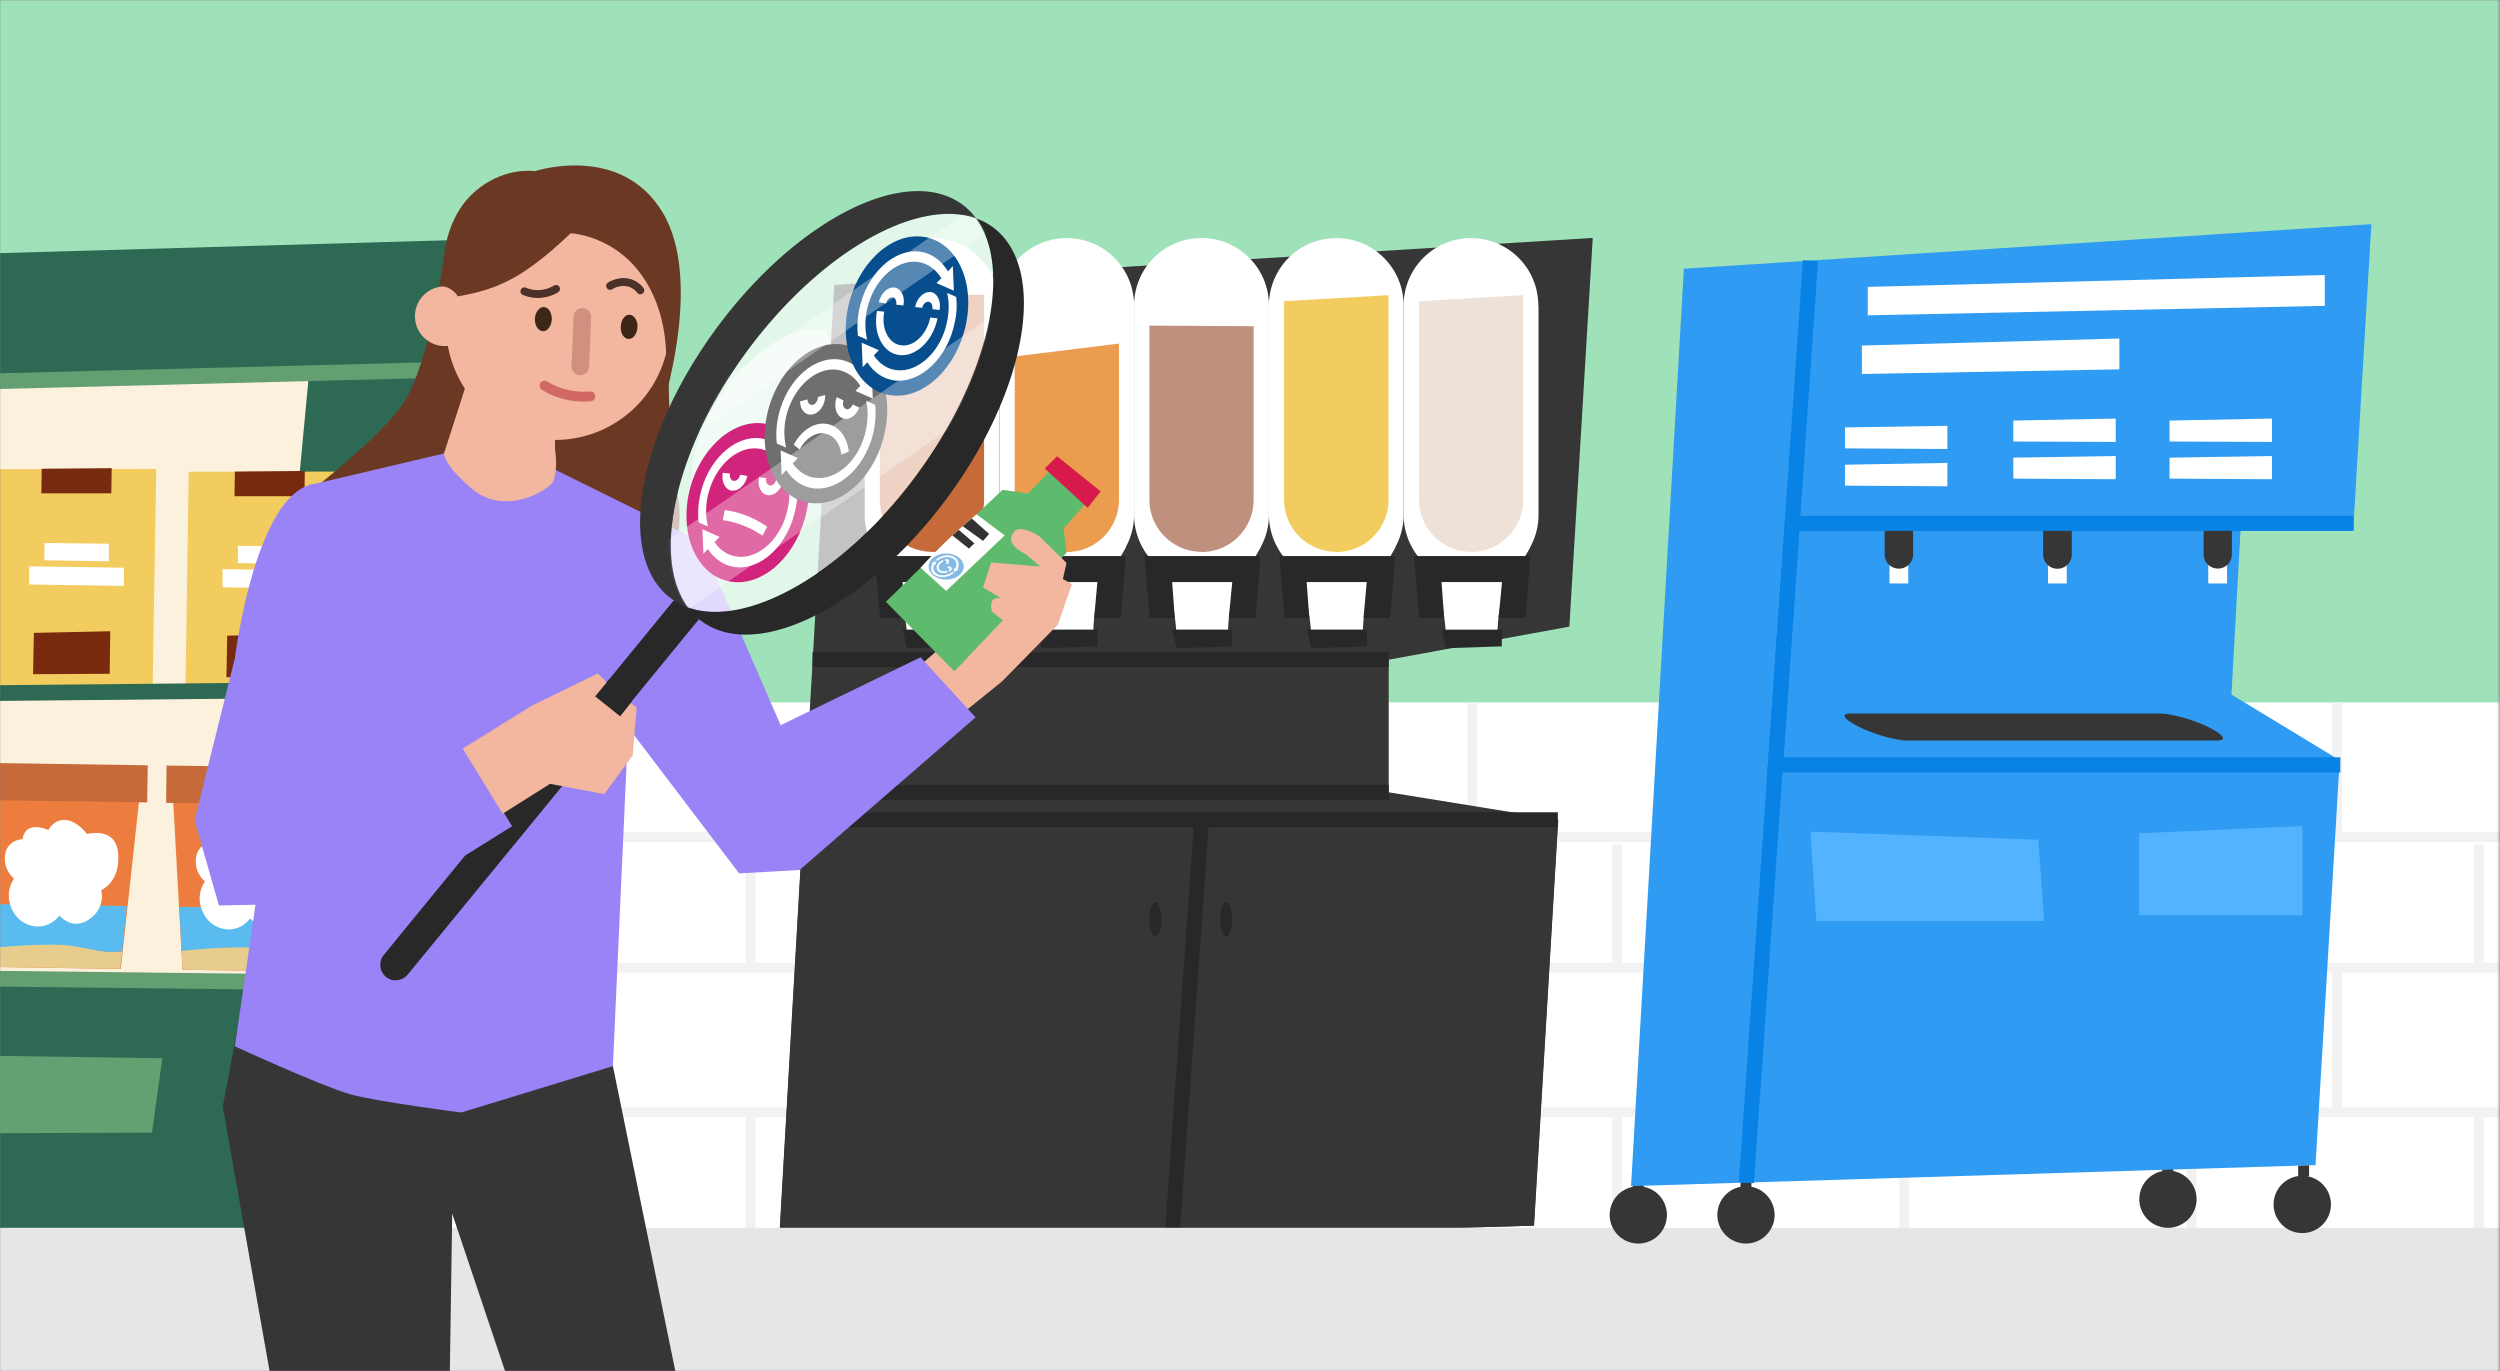 <svg xmlns="http://www.w3.org/2000/svg" width="1240" height="680" fill="none"><rect width="100%" height="100%" fill="#808080" stroke="none"/><g clip-path="url(#a)"><mask id="c" width="1241" height="681" x="-1" y="0" maskUnits="userSpaceOnUse" style="mask-type:luminance"><mask id="b" width="1241" height="728" x="-1" y="0" maskUnits="userSpaceOnUse" style="mask-type:luminance"><path fill="#fff" d="M1239.6 0H-.3v728h1239.9V0Z"/></mask><g mask="url(#b)"><path fill="#fff" d="M1241.3-2.5H-2v682.8h1243.4V-2.5Z"/></g></mask><g mask="url(#c)"><path fill="#9FE1B8" d="M1241.8-8.5H-4.5v713.1h1246.2v-713Z"/><path fill="#fff" d="M1875 348.4H-20.4v269.3H1875V348.4Z"/><path stroke="#F2F2F2" stroke-linecap="round" stroke-linejoin="round" stroke-width="4.9" d="M1907.7 415.2H-9.9m1917.6 136.5H-9.9M1897.3 480H-20.5"/><path stroke="#F2F2F2" stroke-linejoin="round" stroke-width="4.9" d="M1159.2 348.4v66m-143-66v66m-143-66v66m-143-66v66m-143-66v66m-143-66v66m-143-66v66m-143-66v66m-143-66v66m71 4.4v59.7m142.6-59.7v59.7m143.4-59.7v59.7m141.7-59.7v59.7m145.5-59.7v59.7M802 418.8v59.7m142.5-59.7v59.7m142.5-59.7v59.7m142.6-59.7v59.7M86.2 551.7v57.7m142.6-57.7v57.7m143.4-57.7v57.7m141.7-57.7v57.7m145.5-57.7v57.7M802 551.7v57.7m142.5-57.7v57.7m142.5-57.7v57.7m142.6-57.7v57.7m-70.4-127.9v70.2m-143-70.2v70.2m-143-70.2v70.2m-143-70.2v70.2m-143-70.2v70.2m-143-70.2v70.2m-143-70.2v70.2m-143-70.2v70.2m-143-70.2v70.2"/><path fill="#2E6954" d="m-599 619.6 27.6-477.6 809.3-23.3-29 490-807.8 10.9Z"/><path fill="#FCF1DC" d="m-106.3 193.8-34.2 290 265.4 2.8L153.3 185l-259.6 8.8Z"/><path stroke="#639F71" stroke-miterlimit="10" stroke-width="7.8" d="M235.3 183-419 199.8M221.9 488l-671.2-7.7"/><path fill="#ED7D3F" d="m-9.1 388.6 5 91 64 1 9.9-90.8-33.3-8.3c-.2 0-43.5-1.2-45.6 7.1Z"/><path fill="#C76A3A" d="m-12.3 378.3-.2 18.5L73 398l.3-18.4-85.7-1.3Z"/><path fill="#E7CC8C" d="m-4.1 479.6-.5-9.4s22-4.4 34.5-3c12.3 1.4 17.5 5.8 30.7 4.7l-1 8.6-63.7-.9Z"/><path fill="#5ABCEE" d="m-5.7 448.4 1.1 21.8s29.6-3 41.2-.9c11.7 2 15 3.5 24 2.6l2.3-22.5-68.6-1Z"/><path fill="#fff" d="M24 411.7s-11.3-5.3-12.8 4.5c0 0-8.4.3-8.8 9A13 13 0 0 0 7 435.8s-5.2 6.4-1 15.3c4.1 9 16.4 12 23.5 3 0 0 6.2 7.7 14.7 1.9 8.5-5.8 6-14.5 6-14.5s9.4-3.7 8.4-18c-1-13.9-15.4-9.8-15.4-9.8s-4.5-6.2-10.2-6.9c-5.9-.9-9 4.8-9 4.8Z"/><path fill="#ED7D3F" d="m85.5 390 5 91 64 1 10-90.8-33.4-8.3c-.2 0-43.4-1.2-45.6 7.1Z"/><path fill="#C76A3A" d="m82.6 379.7-.2 18.5 85.4 1.2.3-18.4-85.5-1.3Z"/><path fill="#E7CC8C" d="m90.6 481-.5-9.4s22-4.4 34.5-3c12.2 1.4 17.5 5.8 30.6 4.7l-1 8.6-63.6-.9Z"/><path fill="#5ABCEE" d="m89 449.8 1 21.8s29.6-3.1 41.3-.9c11.7 2 15 3.5 24 2.6l2.3-22.5-68.6-1Z"/><path fill="#fff" d="M118.6 413s-11.2-5.2-12.8 4.6c0 0-8.4.3-8.7 9-.3 7 4.6 10.6 4.6 10.6s-5.3 6.5-1 15.4c4 8.9 16.3 12 23.4 3 0 0 6.3 7.7 14.8 1.9 8.5-5.8 6-14.5 6-14.5s9.4-3.8 8.4-18c-1-13.9-15.4-9.8-15.4-9.8s-4.5-6.2-10.2-7c-5.7-.8-9 4.9-9 4.9Z"/><path fill="#F2CC5E" d="M75.8 341.9-4 340.7l1.5-108 80-.1-1.8 109.3Z"/><path fill="#782A0F" d="M55 244.7H20.5l.2-12.2 34.7-.3-.2 12.5Zm-.6 89.5-38 .2.4-20.5 37.9-.8-.3 21Z"/><path fill="#fff" d="m54 269.7-31.9-.4-.1 8.6 32 .5v-8.7Zm7.5 11.9-47-.7v9l46.9.7.1-9Z"/><path fill="#F2CC5E" d="M171.7 343.3 92 342l1.6-108 79.9-.1-1.8 109.3Z"/><path fill="#782A0F" d="M151 246.1h-34.7l.2-12.2 34.7-.3-.2 12.6Zm-.7 89.5-38 .3.4-20.6 37.9-.8-.3 21Z"/><path fill="#fff" d="m150 271.2-32-.5v8.6l31.9.5.1-8.6Zm7.4 11.8-47-.7v9l46.9.7.1-9Z"/><path stroke="#2E6954" stroke-miterlimit="10" stroke-width="7.8" d="m-138.5 345.1 288.5-2.8"/><path fill="#63A072" d="m-69.5 522.8-.6 39.5 145.5-.5 5.1-36.9-150-2.2Zm227 3.2-38.7-.5-.5 36 36.7.4 2.5-35.8Z"/><path fill="#363636" d="M688.8 393v-65.8l89.6-16.4L790 118l-376.2 23.3-27.5 477.6 374.6-11 12-201.3-84-13.6Z"/><path fill="#fff" d="M495.7 151.5a33.4 33.4 0 1 0-66.8 0v103.8a33.4 33.4 0 1 0 66.8 0V151.4Z"/><path fill="#363636" d="M772.7 406.6H398.4l-12.2 212.3 374.6-11 12-201.3Z"/><path fill="#fff" d="M434 273s11.5 13 13.8 26.2c2.4 13.2 2 16.7 2 16.7h25.5s0-13.6 2.7-19.4c2.7-5.8 13.5-25 13.5-25L434 273Z"/><path fill="#C76A3A" d="M462.3 273.7a25.9 25.9 0 0 1-25.9-25.9V146.5l51.7-.3v101.6a25.9 25.9 0 0 1-25.8 26Z"/><path fill="#282828" d="m449.9 321.5 27.6-.9v-8.3h-29.8l2.2 9.2Zm-.9-15h-12.5l-2.6-30.7h57.6l-2.4 30.7h-13.3l1.7-17.8h-29.8l1.3 17.8Z"/><path fill="#fff" d="M562.5 151.5a33.4 33.4 0 1 0-66.8 0v103.8a33.4 33.4 0 1 0 66.8 0V151.4Z"/><path fill="#fff" d="M500.8 273s11.6 13 13.9 26.2c2.3 13.2 2 16.7 2 16.7h25.5s0-13.6 2.7-19.4c2.7-5.8 13.5-25 13.5-25l-57.6 1.5Z"/><path fill="#EB9C4F" d="M529.1 273.7a25.9 25.9 0 0 1-25.8-25.9v-71l51.7-6.4v77.4a25.9 25.9 0 0 1-25.9 26Z"/><path fill="#282828" d="m516.7 321.5 27.6-.9v-8.3h-29.8l2.2 9.2Zm-.8-15h-12.5l-2.6-30.7h57.6l-2.5 30.7h-13.2l1.6-17.8h-29.8l1.4 17.8Z"/><path fill="#fff" d="M629.4 151.5a33.4 33.4 0 1 0-66.9 0v103.8a33.4 33.4 0 1 0 66.9 0V151.4Z"/><path fill="#fff" d="M567.6 273s11.6 13 14 26.2c2.3 13.2 1.9 16.7 1.9 16.7H609s0-13.6 2.7-19.4c2.7-5.8 13.5-25 13.5-25l-57.6 1.5Z"/><path fill="#BF907E" d="M596 273.7a25.9 25.9 0 0 1-25.9-25.9v-86.3l51.7.3v86a25.9 25.9 0 0 1-25.8 26Z"/><path fill="#282828" d="m583.6 321.5 27.6-.9v-8.3h-29.8l2.2 9.2Zm-.9-15h-12.5l-2.6-30.7h57.6l-2.4 30.7h-13.3l1.7-17.8h-29.8l1.3 17.8Z"/><path fill="#fff" d="M696.2 151.5a33.4 33.4 0 1 0-66.8 0v103.8a33.4 33.4 0 1 0 66.8 0V151.4Z"/><path fill="#fff" d="M634.5 273s11.6 13 13.9 26.2c2.3 13.2 2 16.7 2 16.7h25.5s0-13.6 2.7-19.4c2.7-5.8 13.5-25 13.5-25l-57.6 1.5Z"/><path fill="#F2CC5E" d="M662.8 273.7a25.9 25.9 0 0 1-25.9-25.9v-98.4l51.8-3v101.4a25.9 25.9 0 0 1-25.9 26Z"/><path fill="#282828" d="m650.4 321.5 27.6-.9v-8.3h-29.8l2.2 9.2Zm-.9-15h-12.4l-2.6-30.7H692l-2.5 30.7h-13.2l1.6-17.8h-29.8l1.3 17.8Z"/><path fill="#fff" d="M763 151.5a33.4 33.4 0 1 0-66.8 0v103.8a33.4 33.4 0 1 0 66.9 0V151.4Z"/><path fill="#fff" d="M701.3 273s11.6 13 14 26.2c2.2 13.2 1.8 16.7 1.8 16.7h25.6s0-13.6 2.7-19.4c2.7-5.8 13.5-25 13.5-25l-57.6 1.5Z"/><path fill="#EEE1D7" d="M729.6 273.7a25.9 25.9 0 0 1-25.8-25.9v-98.4l51.7-3v101.4a25.9 25.9 0 0 1-25.8 26Z"/><path stroke="#282828" stroke-miterlimit="10" stroke-width="7.4" d="M688.8 327.2H403"/><path fill="#282828" d="m717.3 321.5 27.6-.9v-8.3H715l2.2 9.2Zm-.9-15h-12.5l-2.6-30.7H759l-2.4 30.7h-13.3l1.7-17.8h-30l1.3 17.8Z"/><path stroke="#282828" stroke-miterlimit="10" stroke-width="7.4" d="m596 406.6-14.6 206.6m191.3-206.6H398.4M688.8 393H399.2"/><path fill="#282828" d="M573.1 464.4c1.7 0 3-3.8 3-8.5s-1.3-8.5-3-8.5c-1.6 0-3 3.8-3 8.5s1.4 8.5 3 8.5Zm35.1 0c1.6 0 3-3.8 3-8.5s-1.4-8.5-3-8.5c-1.7 0-3 3.8-3 8.5s1.3 8.5 3 8.5Z"/><path fill="#E6E6E6" d="M1838 609H-25.8v115.2H1838V609Z"/><path fill="#F3B69E" d="m497 338-26 21-24-21 25.8-22.1 24.2 22Z"/><path fill="#F3B69E" d="m460.6 311 16.9-38.4 17.6-16.5 5.4 3.2-9.7 28.4 34 22L497 338l-36.4-27Z"/><path fill="#5EBA6D" d="m465.7 272.7-26.3 25.8 34 34.5 55.6-58.8-1.4-12.1 13-14.7-17.4-16.3-13.3 13.6-12.7-1.7-31.5 29.7Z"/><path fill="#D7194B" d="m524.3 226.3-6.1 6.1 21.3 19.5 6.4-8.2-21.6-17.4Z"/><path fill="#F3B69E" d="m491 326 21.9-6.2 4-6.6 7.8-3.5 7-20-4.5-2.5 1.8-8-13.7-13.4s-9.8-6.2-12.5-1.8c0 0-5.4 5.4 6 10.9l7.2 6.1-24.4-2-4 12.4 9.1 5.4s-6.6-2.2-4.8 6.5l10.4 8.2-11.3 14.4Z"/><path fill="#fff" d="m498.3 265.6-29 27.5-12.7-11.5a258.3 258.3 0 0 1 27.8-26.5l14 10.5Z"/><path fill="#85BAE6" d="M469.3 287.5c4.8 0 8.7-2.9 8.7-6.5s-4-6.5-8.7-6.5c-4.8 0-8.7 2.9-8.7 6.5s3.9 6.5 8.7 6.5Z"/><path fill="#fff" d="M469.7 278.5c.1.2-.1.6-.5.7l.3.7c.9-.3 1.4-1.1 1.2-1.8-.2-.7-1.2-1-2.1-.6l.2.7c.4-.1.8 0 1 .3m2.2 3.2c-.2-.6-1.2-1-2.1-.6l.3.8c.4-.2.7 0 .8.2.1.3 0 .6-.5.8l.3.7c1-.3 1.5-1.2 1.2-1.9m-7.3.6c.6 1.7 3 2.4 5.2 1.6l-.2-.8c-1.8.7-3.5.1-4-1.1-.5-1.3.5-2.9 2.3-3.5l-.3-.7c-2.3.8-3.6 2.8-3 4.5"/><path fill="#fff" d="m475.5 282.4-.7-.2a4 4 0 0 0 .4-3.7c-1-2.7-4.7-3.8-8.3-2.5-.9.4-1.7.8-2.4 1.4v1c.8-.6 1.6-1.2 2.7-1.6 3-1.1 6.2-.2 7 2a4 4 0 0 1-.4 3.2l-.7-.2.2 2 2.2-1.4Z"/><path fill="#fff" d="M472.8 284.4v-1c-.7.6-1.6 1.2-2.6 1.5-3 1.1-6.2.2-7-2-.4-1-.2-2 .2-3l.8.2-.2-2-2.2 1.5.7.1a4.4 4.4 0 0 0-.4 3.6c1 2.6 4.7 3.7 8.3 2.4a9 9 0 0 0 2.4-1.3Z"/><path fill="#6B3824" d="M220.2 127.3s-7 53.7-20.6 73.3c-13.6 19.7-57 52-57 52l94.3 42 70.7-2.5s35.5-5.5 28.6-46.3c-7-40.8-3.9-91.4-3.9-91.4l-21.2-49L272.6 89l-52.4 38.2Z"/><path fill="#363636" d="m332.2 666.6 47.7 232a166.6 166.6 0 0 1-61.7 25.4c-19.2-78-38.3-135.5-57.5-213.6L224.3 602l-1.5 99.6 10.5 252.7s-25.8 8-42.4 6a37.4 37.4 0 0 1-16.2-6.4l-28.3-201-10.6-61-25.3-143 19.2-101.4 117-11.1 57.3 92.4 28.2 137.8Z"/><path fill="#9983F6" d="m132.1 311.5.8 94.8L116.5 519s42.2 19.4 57 23.7c13.5 3.8 55.3 9.1 55.3 9.1l75.2-23 7.6-168 55 72.4 30-1.7 87.3-75.7-27.3-29.8-69.4 33.7-39.6-91-83.3-41.2-37.2-4.2-71 16.7"/><path fill="#F3B69E" d="M219.4 171.6a14.8 14.8 0 1 0 0-29.5 14.8 14.8 0 0 0 0 29.5Z"/><path fill="#fff" d="M347 248.5c12.7 4.6 33.7-7.3 49.5-28.6 15.8-21.3 21-45 13-55.8-12.7-4.5-33.8 7.3-49.6 28.7-15.7 21.3-21 44.9-12.9 55.7Z" opacity=".5"/><path fill="#F3B69E" d="M221.4 157.5a56.8 56.8 0 0 0 52.5 60.7 56.8 56.8 0 0 0 58.2-55.1c1.7-32-21.3-69.9-51.8-71.4-30.6-1.6-57.2 33.8-58.9 65.8Z"/><path stroke="#4C302A" stroke-linecap="round" stroke-linejoin="round" stroke-width="3.9" d="M317.6 144a11 11 0 0 0-4.5-3.4c-5.1-2-9.8.8-10.5 1.2m-42.5 2.7a17.3 17.3 0 0 0 15.7-1.2"/><path fill="#3E2616" d="M316.2 162.3c.2-3.3-1.6-6-3.9-6.2-2.3-.1-4.3 2.5-4.4 5.8-.2 3.3 1.5 6.1 3.8 6.2 2.3.2 4.3-2.4 4.5-5.8Zm-42.5-3.8c.1-3.3-1.6-6.1-3.9-6.2-2.3-.1-4.3 2.5-4.5 5.8-.1 3.3 1.6 6 3.9 6.2 2.3.1 4.3-2.5 4.5-5.8Z"/><path fill="#CF907F" d="M283.5 181.6a4.3 4.3 0 1 0 8.7.3l1-24.6a4.3 4.3 0 1 0-8.7-.3l-1 24.6Z"/><path stroke="#D16864" stroke-linecap="round" stroke-linejoin="round" stroke-width="4.9" d="M292.8 196.6a37.6 37.6 0 0 1-22.7-5.3"/><path fill="#F3B69E" d="M233.3 184.3 220.2 225s-.2 5.5 13.7 17.3c17 14.5 39.1.2 40.6-3.7 2.4-6.4.8-15.6.8-15.6v-7.8l-42-30.8Z"/><path fill="#6B3824" d="M220.1 142s5.1 1.2 6.9 5c5.5-1.1 19-2.8 33.8-12.9 11.7-7.9 22.2-18.4 22.2-18.4s28.3 1 41.6 32.1c11 25.3 3.4 56.1 3.4 56.1s21.4-64.7.5-98.8c-20.8-34.2-63.2-20.2-63.2-20.2s-13.7-2.2-27.4 8.2c-22.2 16.7-17.8 49-17.8 49Z"/><path fill="#fff" d="M341.2 301.3c29.1 10.4 77.2-16.7 113.3-65.5 36.1-48.8 48-102.7 29.6-127.5-29-10.4-77.1 16.6-113.3 65.5-36 48.8-47.9 102.7-29.6 127.5Z" opacity=".7"/><path fill="#282828" d="M196.3 486.3c-1.7 0-3.4-.6-4.9-1.8a7.8 7.8 0 0 1-1-10.9L334 298c5.4 0 9.5 5.6 12.8 9L202.3 483.3a7.7 7.7 0 0 1-6 2.9Z"/><path fill="#D1247C" d="M400.2 253c-4.3 21.7-20.9 37.7-37 35.6-16.3-2-26-21.3-21.7-43 4.3-21.7 21-37.6 37.1-35.6 16.2 2 26 21.3 21.6 43Z"/><path fill="#fff" d="M381.9 240.8c-1.4-.2-2.2-1.8-1.9-3.7l-3.5-.4c-1 4.5 1 8.5 4.4 8.9 3.4.4 6.8-2.9 7.7-7.4l-3.6-.4c-.3 1.8-1.7 3.2-3.1 3m-18.9 2.5c3.3.5 6.8-2.8 7.7-7.3l-3.6-.5c-.4 1.9-1.8 3.2-3.2 3-1.3-.1-2.2-1.8-1.8-3.6l-3.6-.4c-.8 4.5 1.2 8.4 4.5 8.9"/><path fill="#fff" d="m393.5 224.6-2.3 2.5c-3.3-5.3-8.1-9-14-9.7-13.1-1.6-26.7 11.3-30.1 29-.9 4.4-1 8.7-.6 12.7l3.6 1.6 1 .4c-1-4.3-1.2-9.2-.2-14.3 2.9-14.8 14.2-25.7 25.3-24.3 5 .6 9 3.6 11.7 8l-2.4 2.5 8.5 3.8-.5-12.2Z"/><path fill="#fff" d="m395.3 239.9-4.5-2c1 4.2 1 9 0 14-2.8 14.7-14.2 25.6-25.2 24.2-4.7-.6-8.5-3.2-11.2-7.2l2.5-2.6-8.5-3.8.5 12.2 2.2-2.4c3.2 4.9 7.9 8.2 13.5 9 13.1 1.6 26.6-11.4 30-29 1-4.3 1.1-8.5.7-12.4"/><path fill="#fff" d="M378.2 265.7c-.1 0-8.3-6.2-19.7-7.7l1-5c12.2 1.6 20.7 8 21 8.3l-2.3 4.4Z"/><path fill="#6F6F6E" d="M439 213.8c-4.3 21.8-20.9 37.7-37 35.7-16.3-2-26-21.3-21.7-43 4.3-21.7 21-37.7 37.1-35.7 16.3 2 26 21.3 21.6 43Z"/><path fill="#fff" d="M403.2 200.8c-1.4.3-2.6-.8-2.7-2.7l-3.7 1c.1 4.4 3 7.3 6.5 6.4 3.5-.9 6.2-5.2 6-9.6l-3.6 1c0 1.7-1.1 3.5-2.5 3.9m14.6 6.6c3 1.4 6.8-1 8.4-5.3l-3.3-1.5c-.6 1.8-2.2 2.8-3.4 2.2-1.3-.6-1.8-2.5-1.1-4.2L415 197c-1.6 4.3-.4 9 2.7 10.3"/><path fill="#fff" d="M432.4 185.5 430 188c-3.3-5.3-8-9-14-9.7-13.1-1.6-26.6 11.4-30.1 29a41 41 0 0 0-.6 12.7l3.7 1.6.9.4c-1-4.3-1.2-9.2-.2-14.3 3-14.7 14.3-25.6 25.3-24.3 5 .7 9 3.6 11.7 8l-2.4 2.5 8.6 3.8-.5-12.2Z"/><path fill="#fff" d="m434.1 200.8-4.5-2c1 4.2 1 9 0 14-2.8 14.7-14.2 25.6-25.2 24.2-4.6-.5-8.5-3.2-11.2-7.2l2.5-2.6-8.5-3.8.5 12.2 2.3-2.4c3.2 5 7.8 8.2 13.4 9 13.1 1.6 26.6-11.4 30.1-29 .8-4.3 1-8.5.6-12.4"/><path fill="#fff" d="M408.7 215c4.6.5 8 4.6 8.6 10.5l3.7-1.5c-.9-7.7-5.3-13.1-11.3-13.8-6-.8-12.2 3.3-16 10.4l2.9 2.3c2.9-5.4 7.7-8.6 12.2-8"/><path fill="#074E8F" d="M479.2 160.4c-4.3 21.7-20.9 37.7-37 35.7-16.3-2-26-21.3-21.7-43 4.3-21.7 21-37.7 37.1-35.7 16.3 2 26 21.3 21.6 43Z"/><path fill="#fff" d="M442.7 147.4c1.3.2 2.2 1.9 1.8 3.7l3.6.4c.9-4.5-1.1-8.4-4.5-8.9-3.3-.4-6.8 3-7.7 7.4l3.6.5c.4-1.9 1.8-3.2 3.2-3m18.8-2.6c-3.3-.4-6.7 2.9-7.6 7.4l3.5.4c.4-1.8 1.8-3.2 3.2-3 1.4.2 2.2 1.8 1.8 3.6l3.6.5c.9-4.5-1.1-8.5-4.5-9M446 176.1c8.3 1 16.8-7.1 19-18.2l-3.6-.4c-1.7 8.4-8.1 14.6-14.4 13.8-6.3-.8-10-8.3-8.4-16.7l-3.6-.4c-2.1 11 2.8 20.9 11 21.9"/><path fill="#fff" d="m472.6 132-2.4 2.6c-3.3-5.4-8-9-14-9.8-13.1-1.6-26.6 11.4-30.1 29-.9 4.4-1 8.7-.6 12.7l3.7 1.6.9.4c-1-4.3-1.2-9.1-.2-14.3 2.9-14.7 14.2-25.6 25.3-24.3 5 .7 9 3.7 11.7 8.1l-2.4 2.4 8.6 3.8-.5-12.2Z"/><path fill="#fff" d="m474.3 147.3-4.5-2c1 4.3 1 9 0 14-2.8 14.7-14.2 25.6-25.2 24.3-4.7-.6-8.5-3.3-11.2-7.3l2.5-2.6-8.5-3.7.5 12.1 2.3-2.4c3.2 5 7.8 8.2 13.4 9 13.1 1.6 26.6-11.4 30-29 1-4.3 1.1-8.5.7-12.4"/><path fill="#363636" d="M332.8 296.8a31 31 0 0 0 8.4 4.5c-18.3-24.8-6.5-78.7 29.6-127.5 36.2-48.9 84.2-75.9 113.3-65.5a31.3 31.3 0 0 0-6.7-6.8c-27.4-20.3-81.9 7-121.8 61-39.9 54-50.1 114-22.8 134.3Z"/><path fill="#282828" d="M341.2 301.3a32 32 0 0 0 6.8 6.8c27.3 20.2 81.8-7 121.7-61 40-54 50.1-114.1 22.9-134.3a32.2 32.2 0 0 0-8.5-4.5c18.4 24.8 6.5 78.7-29.6 127.5-36 48.8-84.2 75.9-113.3 65.5Z"/><path fill="#9983F6" d="m96.5 406.9 20-80.4s10-82.1 39.6-86.6l32 22.3-3.4 59.6 2 84.1-27.9 42.2-50.2 1-12.1-42.2Z"/><g opacity=".8"><mask id="d" width="161" height="198" x="332" y="106" maskUnits="userSpaceOnUse" style="mask-type:luminance"><path fill="#fff" d="M341.2 301.3c29.1 10.4 77.2-16.7 113.3-65.5 36.1-48.8 48-102.7 29.6-127.5-29-10.4-77.1 16.6-113.3 65.5-36 48.8-47.9 102.7-29.6 127.5Z"/></mask><g fill="#fff" mask="url(#d)"><path d="M504.5 87.8 312 220.8l8.2 12L512.7 99.6l-8.2-11.9Zm-13.9 69.9-192.5 133 19.3 28 192.5-133.1-19.3-28Z" opacity=".4"/></g></g><path fill="#333" d="m482 257.2 8.6 7.6-3 3.5-10.1-7.3 4.4-3.8Zm-6.5 5.6 7.8 6.7-2.7 2.6-8.2-6.5 3.1-2.8Z"/><path fill="#9983F6" d="m225.4 363 28.6 46.8-78.3 48.9-38.5-15.7-9.5-22.8 97.7-57.2Z"/><path fill="#F3B69E" d="m304.5 342.3 11.3 8.7-2 23.7-14.1 19.2-42-8 5.7-35.7 33.2-16.2 7.9 8.3Z"/><path fill="#F3B69E" d="m229.5 371.3 34-21.1 19.8 32-34 21.4-19.8-32.3Z"/><path fill="#282828" d="m302.6 336.4-7.4 9 12.4 9.9 5.9-7.5-10.9-11.4Z"/><path fill="#363636" d="M1078 583.6h-5.5v-5.4l5.5-.2v5.6Zm-209.3 7.5h-5.4v-5.4l5.4-.1v5.5Zm-53.4 0h-5.4v-5.4l5.4-.1v5.5Z"/><path fill="#2F9BF2" d="m1106.8 344.5 4.7-85 55.7 3.3 9-151.6-341 22.1-26.2 455 339.5-10.4 12-200.8-53.7-32.6Z"/><path stroke="#0982E5" stroke-miterlimit="10" stroke-width="7.5" d="M1167.4 259.6H889l-8.4 119.8h280.2"/><path fill="#363636" d="M939.8 366.5c2.3.5 4.3.8 5.9.8h153.8c9.9 0-5.8-9.3-21.4-12.5a32 32 0 0 0-6.2-.9H918c-10 0 6.1 9.4 21.6 12.6ZM866 616.8a14.2 14.2 0 1 0 0-28.4 14.2 14.2 0 0 0 0 28.4Zm-53.4 0a14.2 14.2 0 1 0 0-28.4 14.2 14.2 0 0 0 0 28.4Zm262.7-7.8a14.2 14.2 0 1 0 0-28.4 14.2 14.2 0 0 0 0 28.4Zm66.7 2.6a14.2 14.2 0 1 0-.1-28.4 14.2 14.2 0 0 0 0 28.4Z"/><path fill="#fff" d="M1104.6 270.8h-9.3v18.6h9.3v-18.6Zm-158.1 0h-9.3v18.6h9.3v-18.6Z"/><path fill="#363636" d="M934.8 263.3h14.1V275a7 7 0 1 1-14.1 0v-11.6Z"/><path fill="#fff" d="M1025.1 270.8h-9.3v18.6h9.3v-18.6Z"/><path fill="#363636" d="M1013.4 263.3h14.2V275a7 7 0 1 1-14.2 0v-11.6Zm79.6 0h14V275a7 7 0 1 1-14 0v-11.6Z"/><path fill="#54B3FF" d="M1013.9 456.8h-113l-2.9-44.3 113 4 2.9 40.3ZM1142 454h-81v-40.7l81-3.6V454Z"/><path fill="#fff" d="m926.4 142.3 226.7-5.9v15.3l-226.7 4.7v-14ZM915.1 212l50.8-.8v11.5l-50.8-.3V212Zm0 18.5 50.8-.9v11.6l-50.8-.3v-10.4Zm83.5-21.9 50.8-1v11.6l-50.8-.2v-10.4Zm0 18.4 50.8-.8v11.5l-50.8-.3v-10.3Zm77.5-18.4 50.8-1v11.6l-50.8-.2v-10.4Zm0 18.4 50.8-.8v11.5l-50.8-.3v-10.3Zm-152.6-55.6 127.7-3.5v15.3l-127.7 2.3v-14Z"/><path stroke="#0982E5" stroke-miterlimit="10" stroke-width="7.5" d="m898 129.3-31.8 457.3"/><path fill="#363636" d="M1145.3 583.6h-5.4v-5.4l5.4-.2v5.6Z"/></g></g><defs><clipPath id="a"><path fill="#fff" d="M0 0h1240v680H0z"/></clipPath></defs></svg>
